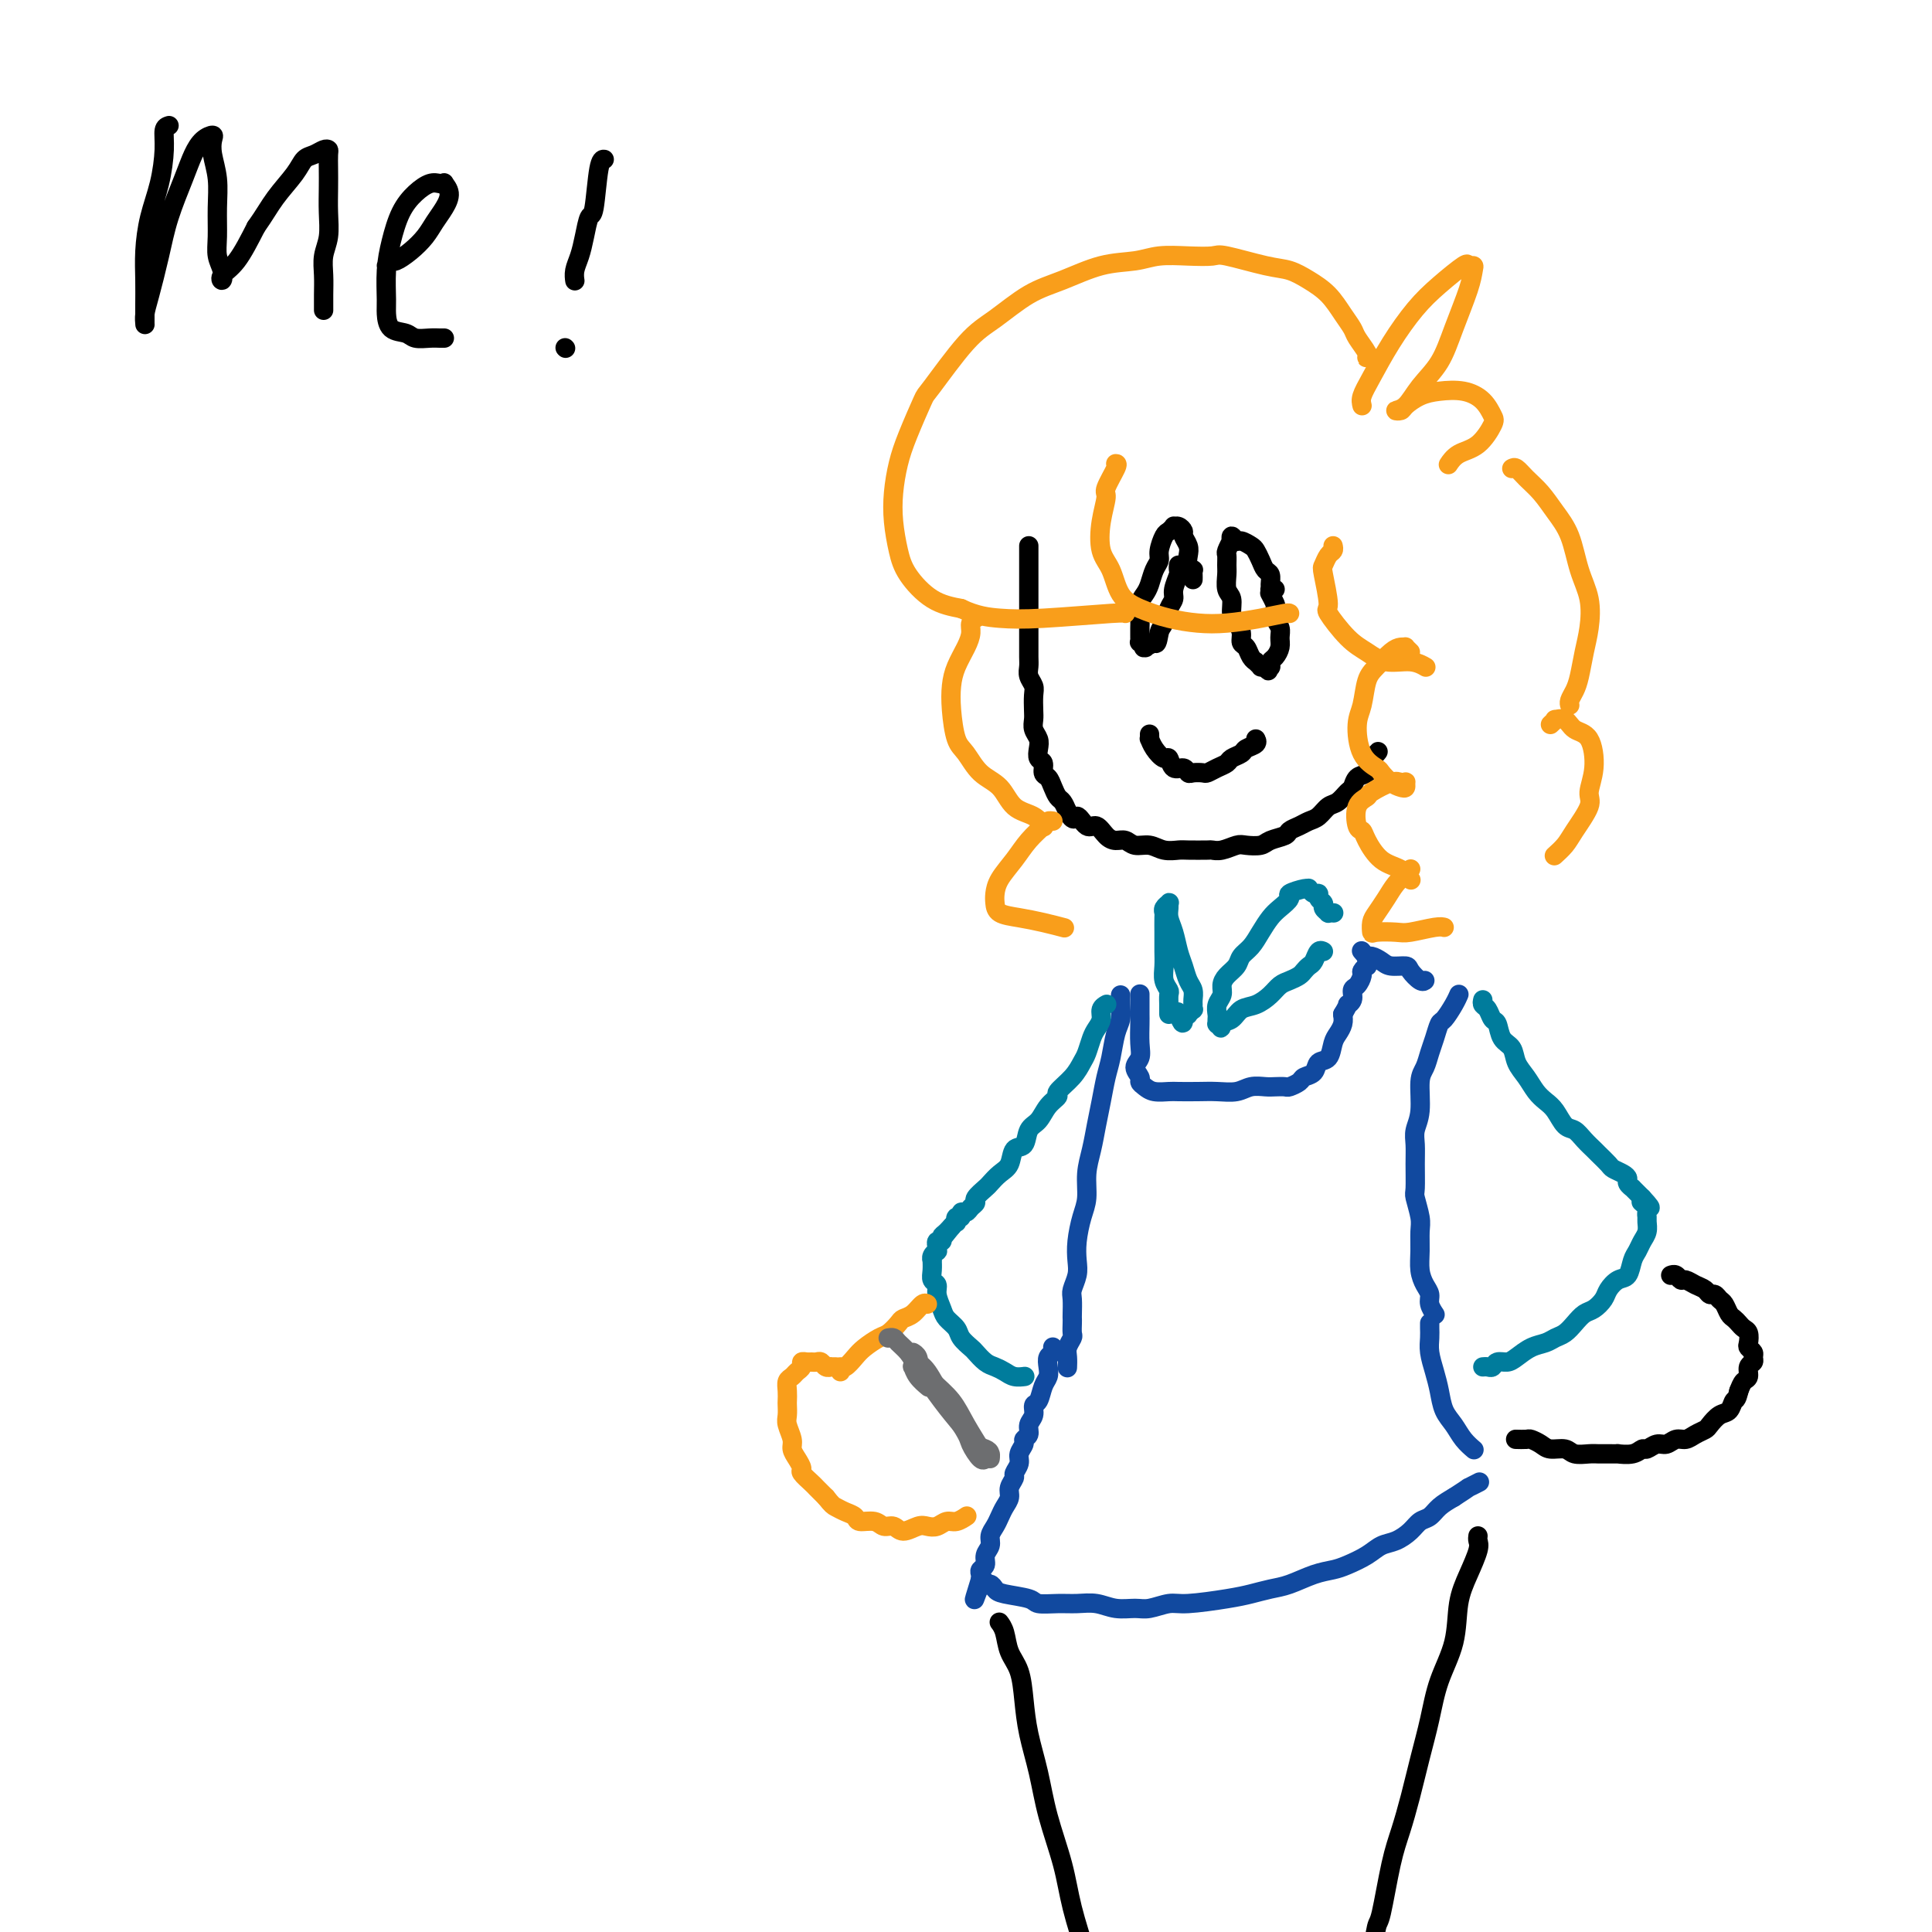 <svg viewBox='0 0 400 400' version='1.1' xmlns='http://www.w3.org/2000/svg' xmlns:xlink='http://www.w3.org/1999/xlink'><g fill='none' stroke='rgb(0,0,0)' stroke-width='4' stroke-linecap='round' stroke-linejoin='round'><path d='M213,113c-0.000,0.360 -0.000,0.719 0,1c0.000,0.281 0.000,0.483 0,1c-0.000,0.517 -0.000,1.350 0,2c0.000,0.650 0.000,1.119 0,2c-0.000,0.881 -0.000,2.176 0,3c0.000,0.824 0.000,1.178 0,2c-0.000,0.822 -0.000,2.111 0,3c0.000,0.889 0.000,1.379 0,2c-0.000,0.621 -0.001,1.374 0,2c0.001,0.626 0.004,1.127 0,2c-0.004,0.873 -0.015,2.120 0,3c0.015,0.880 0.057,1.394 0,2c-0.057,0.606 -0.211,1.303 0,2c0.211,0.697 0.788,1.394 1,2c0.212,0.606 0.061,1.121 0,2c-0.061,0.879 -0.030,2.122 0,3c0.030,0.878 0.060,1.391 0,2c-0.060,0.609 -0.208,1.314 0,2c0.208,0.686 0.773,1.354 1,2c0.227,0.646 0.116,1.272 0,2c-0.116,0.728 -0.238,1.560 0,2c0.238,0.440 0.837,0.489 1,1c0.163,0.511 -0.111,1.484 0,2c0.111,0.516 0.607,0.575 1,1c0.393,0.425 0.683,1.217 1,2c0.317,0.783 0.662,1.557 1,2c0.338,0.443 0.668,0.555 1,1c0.332,0.445 0.666,1.222 1,2'/><path d='M221,168c1.440,2.728 1.541,1.046 2,1c0.459,-0.046 1.278,1.542 2,2c0.722,0.458 1.347,-0.213 2,0c0.653,0.213 1.333,1.310 2,2c0.667,0.690 1.322,0.973 2,1c0.678,0.027 1.379,-0.203 2,0c0.621,0.203 1.161,0.839 2,1c0.839,0.161 1.976,-0.153 3,0c1.024,0.153 1.933,0.773 3,1c1.067,0.227 2.291,0.062 3,0c0.709,-0.062 0.904,-0.020 2,0c1.096,0.020 3.093,0.019 4,0c0.907,-0.019 0.722,-0.057 1,0c0.278,0.057 1.018,0.208 2,0c0.982,-0.208 2.207,-0.777 3,-1c0.793,-0.223 1.153,-0.101 2,0c0.847,0.101 2.180,0.182 3,0c0.820,-0.182 1.126,-0.626 2,-1c0.874,-0.374 2.317,-0.676 3,-1c0.683,-0.324 0.606,-0.668 1,-1c0.394,-0.332 1.260,-0.651 2,-1c0.740,-0.349 1.354,-0.727 2,-1c0.646,-0.273 1.325,-0.439 2,-1c0.675,-0.561 1.346,-1.516 2,-2c0.654,-0.484 1.292,-0.496 2,-1c0.708,-0.504 1.486,-1.501 2,-2c0.514,-0.499 0.765,-0.501 1,-1c0.235,-0.499 0.455,-1.495 1,-2c0.545,-0.505 1.416,-0.521 2,-1c0.584,-0.479 0.881,-1.423 1,-2c0.119,-0.577 0.059,-0.789 0,-1'/><path d='M284,157c1.928,-2.083 1.249,-1.290 1,-1c-0.249,0.290 -0.067,0.078 0,0c0.067,-0.078 0.019,-0.022 0,0c-0.019,0.022 -0.010,0.011 0,0'/><path d='M238,152c0.016,0.466 0.032,0.932 0,1c-0.032,0.068 -0.112,-0.261 0,0c0.112,0.261 0.415,1.113 1,2c0.585,0.887 1.452,1.811 2,2c0.548,0.189 0.776,-0.356 1,0c0.224,0.356 0.445,1.612 1,2c0.555,0.388 1.443,-0.091 2,0c0.557,0.091 0.782,0.754 1,1c0.218,0.246 0.430,0.077 1,0c0.570,-0.077 1.500,-0.062 2,0c0.500,0.062 0.572,0.171 1,0c0.428,-0.171 1.213,-0.623 2,-1c0.787,-0.377 1.577,-0.678 2,-1c0.423,-0.322 0.477,-0.664 1,-1c0.523,-0.336 1.513,-0.665 2,-1c0.487,-0.335 0.471,-0.678 1,-1c0.529,-0.322 1.604,-0.625 2,-1c0.396,-0.375 0.113,-0.821 0,-1c-0.113,-0.179 -0.057,-0.089 0,0'/><path d='M35,26c-0.439,0.138 -0.878,0.275 -1,1c-0.122,0.725 0.072,2.037 0,4c-0.072,1.963 -0.412,4.577 -1,7c-0.588,2.423 -1.426,4.656 -2,7c-0.574,2.344 -0.886,4.799 -1,7c-0.114,2.201 -0.030,4.146 0,6c0.030,1.854 0.008,3.616 0,5c-0.008,1.384 0.000,2.390 0,3c-0.000,0.610 -0.008,0.823 0,1c0.008,0.177 0.031,0.319 0,0c-0.031,-0.319 -0.118,-1.099 0,-2c0.118,-0.901 0.440,-1.924 1,-4c0.560,-2.076 1.357,-5.204 2,-8c0.643,-2.796 1.132,-5.261 2,-8c0.868,-2.739 2.114,-5.751 3,-8c0.886,-2.249 1.413,-3.733 2,-5c0.587,-1.267 1.233,-2.315 2,-3c0.767,-0.685 1.656,-1.007 2,-1c0.344,0.007 0.145,0.343 0,1c-0.145,0.657 -0.236,1.635 0,3c0.236,1.365 0.799,3.117 1,5c0.201,1.883 0.040,3.896 0,6c-0.040,2.104 0.040,4.299 0,6c-0.040,1.701 -0.199,2.909 0,4c0.199,1.091 0.755,2.066 1,3c0.245,0.934 0.179,1.828 0,2c-0.179,0.172 -0.471,-0.377 0,-1c0.471,-0.623 1.706,-1.321 3,-3c1.294,-1.679 2.647,-4.340 4,-7'/><path d='M53,47c1.772,-2.493 2.702,-4.227 4,-6c1.298,-1.773 2.964,-3.586 4,-5c1.036,-1.414 1.440,-2.430 2,-3c0.560,-0.570 1.274,-0.694 2,-1c0.726,-0.306 1.462,-0.792 2,-1c0.538,-0.208 0.876,-0.136 1,0c0.124,0.136 0.034,0.335 0,1c-0.034,0.665 -0.013,1.794 0,3c0.013,1.206 0.018,2.489 0,4c-0.018,1.511 -0.057,3.250 0,5c0.057,1.750 0.211,3.510 0,5c-0.211,1.490 -0.789,2.712 -1,4c-0.211,1.288 -0.057,2.644 0,4c0.057,1.356 0.015,2.711 0,4c-0.015,1.289 -0.004,2.511 0,3c0.004,0.489 0.002,0.244 0,0'/><path d='M80,55c0.379,-0.464 0.759,-0.928 1,-1c0.241,-0.072 0.344,0.249 1,0c0.656,-0.249 1.865,-1.067 3,-2c1.135,-0.933 2.195,-1.981 3,-3c0.805,-1.019 1.355,-2.010 2,-3c0.645,-0.990 1.386,-1.978 2,-3c0.614,-1.022 1.102,-2.079 1,-3c-0.102,-0.921 -0.792,-1.706 -1,-2c-0.208,-0.294 0.068,-0.097 0,0c-0.068,0.097 -0.480,0.093 -1,0c-0.520,-0.093 -1.148,-0.274 -2,0c-0.852,0.274 -1.927,1.004 -3,2c-1.073,0.996 -2.144,2.257 -3,4c-0.856,1.743 -1.496,3.966 -2,6c-0.504,2.034 -0.871,3.879 -1,6c-0.129,2.121 -0.019,4.520 0,6c0.019,1.480 -0.052,2.043 0,3c0.052,0.957 0.227,2.309 1,3c0.773,0.691 2.144,0.721 3,1c0.856,0.279 1.196,0.807 2,1c0.804,0.193 2.071,0.052 3,0c0.929,-0.052 1.519,-0.014 2,0c0.481,0.014 0.852,0.004 1,0c0.148,-0.004 0.074,-0.002 0,0'/><path d='M125,33c0.089,0.007 0.179,0.014 0,0c-0.179,-0.014 -0.625,-0.047 -1,2c-0.375,2.047 -0.679,6.176 -1,8c-0.321,1.824 -0.660,1.344 -1,2c-0.340,0.656 -0.679,2.449 -1,4c-0.321,1.551 -0.622,2.860 -1,4c-0.378,1.140 -0.833,2.110 -1,3c-0.167,0.890 -0.045,1.701 0,2c0.045,0.299 0.013,0.085 0,0c-0.013,-0.085 -0.006,-0.043 0,0'/><path d='M117,72c0.000,0.000 0.100,0.100 0.1,0.1'/><path d='M247,120c0.008,-0.305 0.016,-0.609 0,-1c-0.016,-0.391 -0.056,-0.867 0,-1c0.056,-0.133 0.207,0.077 0,0c-0.207,-0.077 -0.773,-0.440 -1,-1c-0.227,-0.560 -0.116,-1.317 0,-2c0.116,-0.683 0.237,-1.293 0,-2c-0.237,-0.707 -0.833,-1.511 -1,-2c-0.167,-0.489 0.096,-0.664 0,-1c-0.096,-0.336 -0.550,-0.835 -1,-1c-0.450,-0.165 -0.895,0.004 -1,0c-0.105,-0.004 0.130,-0.181 0,0c-0.130,0.181 -0.626,0.719 -1,1c-0.374,0.281 -0.625,0.306 -1,1c-0.375,0.694 -0.874,2.059 -1,3c-0.126,0.941 0.120,1.458 0,2c-0.120,0.542 -0.607,1.107 -1,2c-0.393,0.893 -0.694,2.113 -1,3c-0.306,0.887 -0.618,1.442 -1,2c-0.382,0.558 -0.835,1.119 -1,2c-0.165,0.881 -0.044,2.082 0,3c0.044,0.918 0.011,1.551 0,2c-0.011,0.449 0.001,0.713 0,1c-0.001,0.287 -0.014,0.599 0,1c0.014,0.401 0.054,0.893 0,1c-0.054,0.107 -0.203,-0.171 0,0c0.203,0.171 0.759,0.792 1,1c0.241,0.208 0.168,0.004 0,0c-0.168,-0.004 -0.430,0.191 0,0c0.430,-0.191 1.551,-0.769 2,-1c0.449,-0.231 0.224,-0.116 0,0'/><path d='M239,133c0.642,0.864 0.745,-0.974 1,-2c0.255,-1.026 0.660,-1.238 1,-2c0.340,-0.762 0.613,-2.074 1,-3c0.387,-0.926 0.888,-1.467 1,-2c0.112,-0.533 -0.166,-1.057 0,-2c0.166,-0.943 0.777,-2.304 1,-3c0.223,-0.696 0.060,-0.726 0,-1c-0.060,-0.274 -0.017,-0.793 0,-1c0.017,-0.207 0.009,-0.104 0,0'/><path d='M264,122c-0.424,-0.015 -0.849,-0.031 -1,0c-0.151,0.031 -0.029,0.108 0,0c0.029,-0.108 -0.034,-0.400 0,-1c0.034,-0.600 0.165,-1.508 0,-2c-0.165,-0.492 -0.625,-0.567 -1,-1c-0.375,-0.433 -0.663,-1.225 -1,-2c-0.337,-0.775 -0.721,-1.533 -1,-2c-0.279,-0.467 -0.453,-0.643 -1,-1c-0.547,-0.357 -1.466,-0.896 -2,-1c-0.534,-0.104 -0.683,0.228 -1,0c-0.317,-0.228 -0.803,-1.015 -1,-1c-0.197,0.015 -0.105,0.833 0,1c0.105,0.167 0.225,-0.318 0,0c-0.225,0.318 -0.793,1.440 -1,2c-0.207,0.560 -0.051,0.558 0,1c0.051,0.442 -0.001,1.330 0,2c0.001,0.670 0.056,1.124 0,2c-0.056,0.876 -0.221,2.174 0,3c0.221,0.826 0.829,1.181 1,2c0.171,0.819 -0.095,2.102 0,3c0.095,0.898 0.550,1.410 1,2c0.450,0.590 0.895,1.258 1,2c0.105,0.742 -0.131,1.557 0,2c0.131,0.443 0.627,0.515 1,1c0.373,0.485 0.621,1.384 1,2c0.379,0.616 0.889,0.950 1,1c0.111,0.050 -0.176,-0.182 0,0c0.176,0.182 0.817,0.780 1,1c0.183,0.220 -0.090,0.063 0,0c0.090,-0.063 0.545,-0.031 1,0'/><path d='M262,138c1.099,1.701 0.346,0.453 0,0c-0.346,-0.453 -0.286,-0.109 0,0c0.286,0.109 0.798,-0.015 1,0c0.202,0.015 0.092,0.170 0,0c-0.092,-0.170 -0.167,-0.664 0,-1c0.167,-0.336 0.577,-0.512 1,-1c0.423,-0.488 0.859,-1.287 1,-2c0.141,-0.713 -0.014,-1.342 0,-2c0.014,-0.658 0.196,-1.347 0,-2c-0.196,-0.653 -0.771,-1.272 -1,-2c-0.229,-0.728 -0.113,-1.566 0,-2c0.113,-0.434 0.223,-0.463 0,-1c-0.223,-0.537 -0.778,-1.582 -1,-2c-0.222,-0.418 -0.111,-0.209 0,0'/></g>
<g fill='none' stroke='rgb(249,158,27)' stroke-width='4' stroke-linecap='round' stroke-linejoin='round'><path d='M282,84c-0.138,-0.556 -0.275,-1.113 0,-2c0.275,-0.887 0.964,-2.106 2,-4c1.036,-1.894 2.420,-4.465 4,-7c1.580,-2.535 3.355,-5.033 5,-7c1.645,-1.967 3.159,-3.401 5,-5c1.841,-1.599 4.009,-3.362 5,-4c0.991,-0.638 0.806,-0.151 1,0c0.194,0.151 0.766,-0.036 1,0c0.234,0.036 0.131,0.294 0,1c-0.131,0.706 -0.289,1.860 -1,4c-0.711,2.140 -1.975,5.267 -3,8c-1.025,2.733 -1.812,5.073 -3,7c-1.188,1.927 -2.776,3.443 -4,5c-1.224,1.557 -2.085,3.157 -3,4c-0.915,0.843 -1.884,0.930 -2,1c-0.116,0.070 0.622,0.123 1,0c0.378,-0.123 0.398,-0.420 1,-1c0.602,-0.580 1.786,-1.441 3,-2c1.214,-0.559 2.457,-0.815 4,-1c1.543,-0.185 3.386,-0.299 5,0c1.614,0.299 2.997,1.010 4,2c1.003,0.990 1.624,2.259 2,3c0.376,0.741 0.507,0.956 0,2c-0.507,1.044 -1.651,2.919 -3,4c-1.349,1.081 -2.902,1.368 -4,2c-1.098,0.632 -1.742,1.609 -2,2c-0.258,0.391 -0.129,0.195 0,0'/><path d='M284,74c-0.408,-0.009 -0.815,-0.018 -1,0c-0.185,0.018 -0.146,0.064 0,0c0.146,-0.064 0.399,-0.236 0,-1c-0.399,-0.764 -1.450,-2.119 -2,-3c-0.550,-0.881 -0.601,-1.287 -1,-2c-0.399,-0.713 -1.148,-1.734 -2,-3c-0.852,-1.266 -1.808,-2.778 -3,-4c-1.192,-1.222 -2.621,-2.156 -4,-3c-1.379,-0.844 -2.709,-1.599 -4,-2c-1.291,-0.401 -2.543,-0.448 -5,-1c-2.457,-0.552 -6.118,-1.609 -8,-2c-1.882,-0.391 -1.984,-0.118 -3,0c-1.016,0.118 -2.944,0.079 -5,0c-2.056,-0.079 -4.238,-0.200 -6,0c-1.762,0.200 -3.103,0.721 -5,1c-1.897,0.279 -4.349,0.316 -7,1c-2.651,0.684 -5.502,2.016 -8,3c-2.498,0.984 -4.642,1.621 -7,3c-2.358,1.379 -4.928,3.502 -7,5c-2.072,1.498 -3.644,2.373 -6,5c-2.356,2.627 -5.496,7.005 -7,9c-1.504,1.995 -1.370,1.606 -2,3c-0.630,1.394 -2.022,4.571 -3,7c-0.978,2.429 -1.540,4.111 -2,6c-0.460,1.889 -0.817,3.983 -1,6c-0.183,2.017 -0.193,3.955 0,6c0.193,2.045 0.588,4.198 1,6c0.412,1.802 0.842,3.254 2,5c1.158,1.746 3.045,3.784 5,5c1.955,1.216 3.977,1.608 6,2'/><path d='M199,126c3.182,1.520 5.637,1.819 8,2c2.363,0.181 4.633,0.244 9,0c4.367,-0.244 10.829,-0.797 14,-1c3.171,-0.203 3.049,-0.058 3,0c-0.049,0.058 -0.024,0.029 0,0'/><path d='M231,96c0.234,0.001 0.467,0.002 0,1c-0.467,0.998 -1.636,2.992 -2,4c-0.364,1.008 0.075,1.029 0,2c-0.075,0.971 -0.665,2.893 -1,5c-0.335,2.107 -0.416,4.399 0,6c0.416,1.601 1.327,2.509 2,4c0.673,1.491 1.108,3.563 2,5c0.892,1.437 2.243,2.239 4,3c1.757,0.761 3.921,1.482 6,2c2.079,0.518 4.074,0.832 6,1c1.926,0.168 3.784,0.189 6,0c2.216,-0.189 4.790,-0.587 7,-1c2.210,-0.413 4.057,-0.842 5,-1c0.943,-0.158 0.984,-0.045 1,0c0.016,0.045 0.008,0.023 0,0'/><path d='M276,113c0.086,0.366 0.171,0.733 0,1c-0.171,0.267 -0.599,0.435 -1,1c-0.401,0.565 -0.775,1.527 -1,2c-0.225,0.473 -0.301,0.458 0,2c0.301,1.542 0.977,4.642 1,6c0.023,1.358 -0.609,0.976 0,2c0.609,1.024 2.458,3.455 4,5c1.542,1.545 2.778,2.204 4,3c1.222,0.796 2.431,1.729 4,2c1.569,0.271 3.499,-0.119 5,0c1.501,0.119 2.572,0.748 3,1c0.428,0.252 0.214,0.126 0,0'/><path d='M292,135c-0.442,-0.425 -0.884,-0.851 -1,-1c-0.116,-0.149 0.095,-0.023 0,0c-0.095,0.023 -0.498,-0.058 -1,0c-0.502,0.058 -1.105,0.256 -2,1c-0.895,0.744 -2.081,2.033 -3,3c-0.919,0.967 -1.570,1.611 -2,3c-0.430,1.389 -0.639,3.523 -1,5c-0.361,1.477 -0.876,2.297 -1,4c-0.124,1.703 0.141,4.288 1,6c0.859,1.712 2.311,2.551 3,3c0.689,0.449 0.615,0.509 1,1c0.385,0.491 1.228,1.413 2,2c0.772,0.587 1.472,0.837 2,1c0.528,0.163 0.884,0.238 1,0c0.116,-0.238 -0.008,-0.789 0,-1c0.008,-0.211 0.148,-0.082 0,0c-0.148,0.082 -0.583,0.117 -1,0c-0.417,-0.117 -0.817,-0.385 -2,0c-1.183,0.385 -3.151,1.423 -4,2c-0.849,0.577 -0.580,0.695 -1,1c-0.420,0.305 -1.530,0.799 -2,2c-0.470,1.201 -0.299,3.108 0,4c0.299,0.892 0.725,0.768 1,1c0.275,0.232 0.400,0.819 1,2c0.600,1.181 1.676,2.956 3,4c1.324,1.044 2.895,1.358 4,2c1.105,0.642 1.744,1.612 2,2c0.256,0.388 0.128,0.194 0,0'/><path d='M292,180c0.065,-0.071 0.130,-0.143 0,0c-0.130,0.143 -0.455,0.499 -1,1c-0.545,0.501 -1.309,1.147 -2,2c-0.691,0.853 -1.309,1.913 -2,3c-0.691,1.087 -1.454,2.200 -2,3c-0.546,0.800 -0.875,1.287 -1,2c-0.125,0.713 -0.045,1.651 0,2c0.045,0.349 0.054,0.107 1,0c0.946,-0.107 2.828,-0.081 4,0c1.172,0.081 1.634,0.218 3,0c1.366,-0.218 3.637,-0.789 5,-1c1.363,-0.211 1.818,-0.060 2,0c0.182,0.060 0.091,0.030 0,0'/><path d='M313,97c0.268,-0.160 0.537,-0.321 1,0c0.463,0.321 1.121,1.123 2,2c0.879,0.877 1.980,1.828 3,3c1.020,1.172 1.959,2.564 3,4c1.041,1.436 2.185,2.917 3,5c0.815,2.083 1.301,4.767 2,7c0.699,2.233 1.610,4.016 2,6c0.390,1.984 0.258,4.170 0,6c-0.258,1.830 -0.644,3.303 -1,5c-0.356,1.697 -0.684,3.618 -1,5c-0.316,1.382 -0.621,2.226 -1,3c-0.379,0.774 -0.833,1.478 -1,2c-0.167,0.522 -0.048,0.864 0,1c0.048,0.136 0.024,0.068 0,0'/><path d='M321,150c0.473,-0.437 0.946,-0.875 1,-1c0.054,-0.125 -0.310,0.061 0,0c0.310,-0.061 1.294,-0.371 2,0c0.706,0.371 1.134,1.423 2,2c0.866,0.577 2.170,0.679 3,2c0.830,1.321 1.187,3.862 1,6c-0.187,2.138 -0.919,3.873 -1,5c-0.081,1.127 0.489,1.647 0,3c-0.489,1.353 -2.038,3.538 -3,5c-0.962,1.462 -1.336,2.201 -2,3c-0.664,0.799 -1.618,1.657 -2,2c-0.382,0.343 -0.191,0.172 0,0'/><path d='M202,128c-0.032,0.019 -0.063,0.038 0,0c0.063,-0.038 0.221,-0.131 0,0c-0.221,0.131 -0.819,0.488 -1,1c-0.181,0.512 0.056,1.180 0,2c-0.056,0.820 -0.405,1.792 -1,3c-0.595,1.208 -1.436,2.654 -2,4c-0.564,1.346 -0.851,2.594 -1,4c-0.149,1.406 -0.160,2.969 0,5c0.160,2.031 0.492,4.530 1,6c0.508,1.470 1.193,1.912 2,3c0.807,1.088 1.737,2.821 3,4c1.263,1.179 2.861,1.805 4,3c1.139,1.195 1.821,2.959 3,4c1.179,1.041 2.856,1.357 4,2c1.144,0.643 1.755,1.612 2,2c0.245,0.388 0.122,0.194 0,0'/><path d='M218,170c-0.382,-0.048 -0.764,-0.095 -1,0c-0.236,0.095 -0.326,0.333 -1,1c-0.674,0.667 -1.932,1.764 -3,3c-1.068,1.236 -1.946,2.611 -3,4c-1.054,1.389 -2.286,2.792 -3,4c-0.714,1.208 -0.912,2.221 -1,3c-0.088,0.779 -0.065,1.323 0,2c0.065,0.677 0.172,1.488 1,2c0.828,0.512 2.377,0.725 4,1c1.623,0.275 3.322,0.613 5,1c1.678,0.387 3.337,0.825 4,1c0.663,0.175 0.332,0.088 0,0'/></g>
<g fill='none' stroke='rgb(0,124,156)' stroke-width='4' stroke-linecap='round' stroke-linejoin='round'><path d='M276,189c0.122,0.006 0.244,0.013 0,0c-0.244,-0.013 -0.854,-0.045 -1,0c-0.146,0.045 0.172,0.166 0,0c-0.172,-0.166 -0.833,-0.618 -1,-1c-0.167,-0.382 0.162,-0.695 0,-1c-0.162,-0.305 -0.814,-0.603 -1,-1c-0.186,-0.397 0.093,-0.892 0,-1c-0.093,-0.108 -0.558,0.170 -1,0c-0.442,-0.170 -0.859,-0.790 -1,-1c-0.141,-0.210 -0.005,-0.012 0,0c0.005,0.012 -0.120,-0.163 -1,0c-0.880,0.163 -2.515,0.665 -3,1c-0.485,0.335 0.180,0.502 0,1c-0.180,0.498 -1.204,1.327 -2,2c-0.796,0.673 -1.364,1.192 -2,2c-0.636,0.808 -1.340,1.907 -2,3c-0.660,1.093 -1.277,2.180 -2,3c-0.723,0.820 -1.552,1.375 -2,2c-0.448,0.625 -0.516,1.322 -1,2c-0.484,0.678 -1.384,1.337 -2,2c-0.616,0.663 -0.950,1.329 -1,2c-0.050,0.671 0.183,1.346 0,2c-0.183,0.654 -0.781,1.285 -1,2c-0.219,0.715 -0.059,1.512 0,2c0.059,0.488 0.019,0.667 0,1c-0.019,0.333 -0.015,0.821 0,1c0.015,0.179 0.043,0.048 0,0c-0.043,-0.048 -0.155,-0.014 0,0c0.155,0.014 0.578,0.007 1,0'/><path d='M253,212c-0.254,1.578 -0.388,0.522 0,0c0.388,-0.522 1.297,-0.511 2,-1c0.703,-0.489 1.199,-1.479 2,-2c0.801,-0.521 1.906,-0.573 3,-1c1.094,-0.427 2.177,-1.227 3,-2c0.823,-0.773 1.386,-1.517 2,-2c0.614,-0.483 1.278,-0.706 2,-1c0.722,-0.294 1.503,-0.661 2,-1c0.497,-0.339 0.711,-0.651 1,-1c0.289,-0.349 0.652,-0.734 1,-1c0.348,-0.266 0.681,-0.411 1,-1c0.319,-0.589 0.624,-1.620 1,-2c0.376,-0.380 0.822,-0.109 1,0c0.178,0.109 0.089,0.054 0,0'/><path d='M242,210c-0.002,-0.365 -0.004,-0.730 0,-1c0.004,-0.270 0.015,-0.445 0,-1c-0.015,-0.555 -0.057,-1.489 0,-2c0.057,-0.511 0.211,-0.598 0,-1c-0.211,-0.402 -0.789,-1.118 -1,-2c-0.211,-0.882 -0.057,-1.932 0,-3c0.057,-1.068 0.015,-2.156 0,-3c-0.015,-0.844 -0.005,-1.444 0,-2c0.005,-0.556 0.005,-1.067 0,-2c-0.005,-0.933 -0.016,-2.289 0,-3c0.016,-0.711 0.057,-0.777 0,-1c-0.057,-0.223 -0.212,-0.604 0,-1c0.212,-0.396 0.792,-0.806 1,-1c0.208,-0.194 0.045,-0.173 0,0c-0.045,0.173 0.030,0.496 0,1c-0.030,0.504 -0.163,1.188 0,2c0.163,0.812 0.622,1.750 1,3c0.378,1.250 0.676,2.811 1,4c0.324,1.189 0.675,2.006 1,3c0.325,0.994 0.623,2.165 1,3c0.377,0.835 0.834,1.333 1,2c0.166,0.667 0.040,1.503 0,2c-0.040,0.497 0.004,0.655 0,1c-0.004,0.345 -0.056,0.877 0,1c0.056,0.123 0.221,-0.163 0,0c-0.221,0.163 -0.829,0.775 -1,1c-0.171,0.225 0.094,0.064 0,0c-0.094,-0.064 -0.547,-0.032 -1,0'/><path d='M245,210c0.238,3.560 -0.667,0.958 -1,0c-0.333,-0.958 -0.095,-0.274 0,0c0.095,0.274 0.048,0.137 0,0'/></g>
<g fill='none' stroke='rgb(17,73,159)' stroke-width='4' stroke-linecap='round' stroke-linejoin='round'><path d='M236,206c-0.000,-0.175 -0.000,-0.350 0,0c0.000,0.350 0.001,1.224 0,2c-0.001,0.776 -0.005,1.453 0,2c0.005,0.547 0.019,0.962 0,2c-0.019,1.038 -0.073,2.698 0,4c0.073,1.302 0.271,2.247 0,3c-0.271,0.753 -1.010,1.316 -1,2c0.010,0.684 0.769,1.490 1,2c0.231,0.510 -0.067,0.725 0,1c0.067,0.275 0.499,0.610 1,1c0.501,0.390 1.070,0.836 2,1c0.930,0.164 2.220,0.045 3,0c0.780,-0.045 1.051,-0.016 2,0c0.949,0.016 2.576,0.018 4,0c1.424,-0.018 2.646,-0.057 4,0c1.354,0.057 2.839,0.211 4,0c1.161,-0.211 1.998,-0.788 3,-1c1.002,-0.212 2.171,-0.060 3,0c0.829,0.060 1.320,0.027 2,0c0.680,-0.027 1.548,-0.047 2,0c0.452,0.047 0.487,0.163 1,0c0.513,-0.163 1.503,-0.605 2,-1c0.497,-0.395 0.500,-0.742 1,-1c0.500,-0.258 1.496,-0.425 2,-1c0.504,-0.575 0.517,-1.557 1,-2c0.483,-0.443 1.436,-0.345 2,-1c0.564,-0.655 0.739,-2.062 1,-3c0.261,-0.938 0.609,-1.406 1,-2c0.391,-0.594 0.826,-1.312 1,-2c0.174,-0.688 0.087,-1.344 0,-2'/><path d='M278,210c1.555,-2.588 0.943,-2.059 1,-2c0.057,0.059 0.785,-0.351 1,-1c0.215,-0.649 -0.082,-1.537 0,-2c0.082,-0.463 0.544,-0.501 1,-1c0.456,-0.499 0.907,-1.458 1,-2c0.093,-0.542 -0.171,-0.667 0,-1c0.171,-0.333 0.778,-0.873 1,-1c0.222,-0.127 0.060,0.158 0,0c-0.060,-0.158 -0.017,-0.759 0,-1c0.017,-0.241 0.009,-0.120 0,0'/><path d='M232,206c-0.024,0.562 -0.048,1.125 0,2c0.048,0.875 0.168,2.064 0,3c-0.168,0.936 -0.622,1.621 -1,3c-0.378,1.379 -0.678,3.452 -1,5c-0.322,1.548 -0.665,2.569 -1,4c-0.335,1.431 -0.664,3.271 -1,5c-0.336,1.729 -0.681,3.346 -1,5c-0.319,1.654 -0.611,3.345 -1,5c-0.389,1.655 -0.875,3.276 -1,5c-0.125,1.724 0.111,3.553 0,5c-0.111,1.447 -0.569,2.513 -1,4c-0.431,1.487 -0.833,3.394 -1,5c-0.167,1.606 -0.097,2.910 0,4c0.097,1.090 0.222,1.966 0,3c-0.222,1.034 -0.792,2.226 -1,3c-0.208,0.774 -0.056,1.128 0,2c0.056,0.872 0.016,2.260 0,3c-0.016,0.740 -0.008,0.831 0,1c0.008,0.169 0.016,0.415 0,1c-0.016,0.585 -0.057,1.509 0,2c0.057,0.491 0.211,0.548 0,1c-0.211,0.452 -0.789,1.298 -1,2c-0.211,0.702 -0.057,1.260 0,2c0.057,0.740 0.015,1.661 0,2c-0.015,0.339 -0.004,0.097 0,0c0.004,-0.097 0.002,-0.048 0,0'/><path d='M218,279c-0.030,-0.096 -0.060,-0.191 0,0c0.060,0.191 0.209,0.669 0,1c-0.209,0.331 -0.777,0.516 -1,1c-0.223,0.484 -0.102,1.266 0,2c0.102,0.734 0.186,1.418 0,2c-0.186,0.582 -0.642,1.062 -1,2c-0.358,0.938 -0.617,2.335 -1,3c-0.383,0.665 -0.891,0.598 -1,1c-0.109,0.402 0.182,1.273 0,2c-0.182,0.727 -0.838,1.311 -1,2c-0.162,0.689 0.168,1.483 0,2c-0.168,0.517 -0.834,0.758 -1,1c-0.166,0.242 0.167,0.484 0,1c-0.167,0.516 -0.833,1.307 -1,2c-0.167,0.693 0.166,1.288 0,2c-0.166,0.712 -0.832,1.542 -1,2c-0.168,0.458 0.162,0.545 0,1c-0.162,0.455 -0.817,1.277 -1,2c-0.183,0.723 0.104,1.349 0,2c-0.104,0.651 -0.601,1.329 -1,2c-0.399,0.671 -0.699,1.334 -1,2c-0.301,0.666 -0.601,1.334 -1,2c-0.399,0.666 -0.895,1.330 -1,2c-0.105,0.670 0.182,1.345 0,2c-0.182,0.655 -0.833,1.289 -1,2c-0.167,0.711 0.151,1.500 0,2c-0.151,0.500 -0.771,0.712 -1,1c-0.229,0.288 -0.065,0.654 0,1c0.065,0.346 0.033,0.673 0,1'/><path d='M203,327c-2.368,7.649 -0.789,2.770 0,1c0.789,-1.770 0.790,-0.433 1,0c0.210,0.433 0.631,-0.038 1,0c0.369,0.038 0.685,0.584 1,1c0.315,0.416 0.628,0.700 2,1c1.372,0.300 3.801,0.615 5,1c1.199,0.385 1.166,0.839 2,1c0.834,0.161 2.534,0.029 4,0c1.466,-0.029 2.698,0.046 4,0c1.302,-0.046 2.673,-0.212 4,0c1.327,0.212 2.609,0.804 4,1c1.391,0.196 2.892,-0.003 4,0c1.108,0.003 1.821,0.208 3,0c1.179,-0.208 2.822,-0.830 4,-1c1.178,-0.170 1.892,0.110 4,0c2.108,-0.110 5.610,-0.611 8,-1c2.390,-0.389 3.669,-0.668 5,-1c1.331,-0.332 2.715,-0.718 4,-1c1.285,-0.282 2.473,-0.459 4,-1c1.527,-0.541 3.395,-1.444 5,-2c1.605,-0.556 2.946,-0.764 4,-1c1.054,-0.236 1.819,-0.500 3,-1c1.181,-0.500 2.778,-1.237 4,-2c1.222,-0.763 2.071,-1.551 3,-2c0.929,-0.449 1.939,-0.557 3,-1c1.061,-0.443 2.174,-1.221 3,-2c0.826,-0.779 1.366,-1.559 2,-2c0.634,-0.441 1.363,-0.542 2,-1c0.637,-0.458 1.182,-1.274 2,-2c0.818,-0.726 1.909,-1.363 3,-2'/><path d='M301,310c3.964,-2.560 2.875,-1.958 3,-2c0.125,-0.042 1.464,-0.726 2,-1c0.536,-0.274 0.268,-0.137 0,0'/><path d='M296,274c-0.000,0.019 -0.001,0.038 0,0c0.001,-0.038 0.003,-0.131 0,0c-0.003,0.131 -0.012,0.488 0,1c0.012,0.512 0.044,1.179 0,2c-0.044,0.821 -0.163,1.794 0,3c0.163,1.206 0.610,2.644 1,4c0.390,1.356 0.725,2.630 1,4c0.275,1.370 0.491,2.837 1,4c0.509,1.163 1.312,2.023 2,3c0.688,0.977 1.262,2.071 2,3c0.738,0.929 1.639,1.694 2,2c0.361,0.306 0.180,0.153 0,0'/><path d='M282,197c-0.096,-0.119 -0.193,-0.238 0,0c0.193,0.238 0.675,0.834 1,1c0.325,0.166 0.492,-0.097 1,0c0.508,0.097 1.358,0.555 2,1c0.642,0.445 1.076,0.876 2,1c0.924,0.124 2.339,-0.058 3,0c0.661,0.058 0.569,0.356 1,1c0.431,0.644 1.385,1.635 2,2c0.615,0.365 0.890,0.104 1,0c0.110,-0.104 0.055,-0.052 0,0'/><path d='M302,206c-0.016,0.037 -0.032,0.074 0,0c0.032,-0.074 0.111,-0.260 0,0c-0.111,0.260 -0.411,0.964 -1,2c-0.589,1.036 -1.467,2.403 -2,3c-0.533,0.597 -0.721,0.425 -1,1c-0.279,0.575 -0.648,1.896 -1,3c-0.352,1.104 -0.687,1.989 -1,3c-0.313,1.011 -0.606,2.146 -1,3c-0.394,0.854 -0.890,1.426 -1,3c-0.110,1.574 0.167,4.148 0,6c-0.167,1.852 -0.778,2.980 -1,4c-0.222,1.020 -0.056,1.932 0,3c0.056,1.068 0.001,2.290 0,4c-0.001,1.710 0.053,3.906 0,5c-0.053,1.094 -0.211,1.087 0,2c0.211,0.913 0.791,2.748 1,4c0.209,1.252 0.046,1.921 0,3c-0.046,1.079 0.025,2.568 0,4c-0.025,1.432 -0.147,2.808 0,4c0.147,1.192 0.561,2.201 1,3c0.439,0.799 0.901,1.390 1,2c0.099,0.610 -0.166,1.241 0,2c0.166,0.759 0.762,1.645 1,2c0.238,0.355 0.119,0.177 0,0'/></g>
<g fill='none' stroke='rgb(0,124,156)' stroke-width='4' stroke-linecap='round' stroke-linejoin='round'><path d='M229,208c0.120,-0.066 0.239,-0.132 0,0c-0.239,0.132 -0.838,0.462 -1,1c-0.162,0.538 0.112,1.284 0,2c-0.112,0.716 -0.609,1.402 -1,2c-0.391,0.598 -0.677,1.110 -1,2c-0.323,0.890 -0.684,2.160 -1,3c-0.316,0.840 -0.588,1.249 -1,2c-0.412,0.751 -0.963,1.843 -2,3c-1.037,1.157 -2.558,2.377 -3,3c-0.442,0.623 0.195,0.647 0,1c-0.195,0.353 -1.222,1.034 -2,2c-0.778,0.966 -1.307,2.216 -2,3c-0.693,0.784 -1.550,1.102 -2,2c-0.450,0.898 -0.492,2.377 -1,3c-0.508,0.623 -1.483,0.389 -2,1c-0.517,0.611 -0.577,2.065 -1,3c-0.423,0.935 -1.209,1.350 -2,2c-0.791,0.650 -1.588,1.536 -2,2c-0.412,0.464 -0.439,0.507 -1,1c-0.561,0.493 -1.657,1.438 -2,2c-0.343,0.562 0.067,0.743 0,1c-0.067,0.257 -0.610,0.590 -1,1c-0.390,0.410 -0.626,0.899 -1,1c-0.374,0.101 -0.884,-0.184 -1,0c-0.116,0.184 0.162,0.837 0,1c-0.162,0.163 -0.765,-0.162 -1,0c-0.235,0.162 -0.102,0.813 0,1c0.102,0.187 0.172,-0.089 0,0c-0.172,0.089 -0.586,0.545 -1,1'/><path d='M197,254c-3.824,4.747 -0.885,1.113 0,0c0.885,-1.113 -0.285,0.294 -1,1c-0.715,0.706 -0.976,0.710 -1,1c-0.024,0.290 0.190,0.866 0,1c-0.190,0.134 -0.782,-0.175 -1,0c-0.218,0.175 -0.062,0.834 0,1c0.062,0.166 0.031,-0.162 0,0c-0.031,0.162 -0.061,0.812 0,1c0.061,0.188 0.213,-0.088 0,0c-0.213,0.088 -0.790,0.538 -1,1c-0.210,0.462 -0.052,0.935 0,1c0.052,0.065 -0.001,-0.279 0,0c0.001,0.279 0.056,1.181 0,2c-0.056,0.819 -0.223,1.556 0,2c0.223,0.444 0.837,0.594 1,1c0.163,0.406 -0.126,1.067 0,2c0.126,0.933 0.668,2.138 1,3c0.332,0.862 0.455,1.382 1,2c0.545,0.618 1.511,1.335 2,2c0.489,0.665 0.501,1.277 1,2c0.499,0.723 1.485,1.555 2,2c0.515,0.445 0.560,0.501 1,1c0.440,0.499 1.274,1.440 2,2c0.726,0.560 1.344,0.738 2,1c0.656,0.262 1.351,0.606 2,1c0.649,0.394 1.252,0.837 2,1c0.748,0.163 1.642,0.047 2,0c0.358,-0.047 0.179,-0.023 0,0'/><path d='M307,207c-0.090,0.368 -0.180,0.735 0,1c0.180,0.265 0.630,0.426 1,1c0.370,0.574 0.662,1.560 1,2c0.338,0.440 0.724,0.333 1,1c0.276,0.667 0.444,2.108 1,3c0.556,0.892 1.500,1.236 2,2c0.500,0.764 0.557,1.946 1,3c0.443,1.054 1.273,1.978 2,3c0.727,1.022 1.349,2.143 2,3c0.651,0.857 1.329,1.451 2,2c0.671,0.549 1.336,1.054 2,2c0.664,0.946 1.329,2.332 2,3c0.671,0.668 1.350,0.616 2,1c0.650,0.384 1.272,1.202 2,2c0.728,0.798 1.560,1.576 2,2c0.440,0.424 0.486,0.495 1,1c0.514,0.505 1.496,1.444 2,2c0.504,0.556 0.532,0.727 1,1c0.468,0.273 1.378,0.646 2,1c0.622,0.354 0.955,0.687 1,1c0.045,0.313 -0.199,0.605 0,1c0.199,0.395 0.841,0.893 1,1c0.159,0.107 -0.163,-0.178 0,0c0.163,0.178 0.813,0.817 1,1c0.187,0.183 -0.089,-0.091 0,0c0.089,0.091 0.545,0.545 1,1'/><path d='M340,248c3.343,3.582 0.699,1.536 0,1c-0.699,-0.536 0.545,0.437 1,1c0.455,0.563 0.119,0.717 0,1c-0.119,0.283 -0.021,0.695 0,1c0.021,0.305 -0.036,0.503 0,1c0.036,0.497 0.165,1.293 0,2c-0.165,0.707 -0.624,1.326 -1,2c-0.376,0.674 -0.668,1.402 -1,2c-0.332,0.598 -0.704,1.066 -1,2c-0.296,0.934 -0.516,2.334 -1,3c-0.484,0.666 -1.232,0.597 -2,1c-0.768,0.403 -1.557,1.276 -2,2c-0.443,0.724 -0.541,1.297 -1,2c-0.459,0.703 -1.278,1.536 -2,2c-0.722,0.464 -1.347,0.558 -2,1c-0.653,0.442 -1.332,1.231 -2,2c-0.668,0.769 -1.323,1.519 -2,2c-0.677,0.481 -1.374,0.693 -2,1c-0.626,0.307 -1.180,0.708 -2,1c-0.820,0.292 -1.908,0.474 -3,1c-1.092,0.526 -2.190,1.395 -3,2c-0.810,0.605 -1.331,0.947 -2,1c-0.669,0.053 -1.486,-0.182 -2,0c-0.514,0.182 -0.725,0.781 -1,1c-0.275,0.219 -0.612,0.059 -1,0c-0.388,-0.059 -0.825,-0.017 -1,0c-0.175,0.017 -0.087,0.008 0,0'/></g>
<g fill='none' stroke='rgb(0,0,0)' stroke-width='4' stroke-linecap='round' stroke-linejoin='round'><path d='M346,264c-0.088,0.032 -0.175,0.064 0,0c0.175,-0.064 0.614,-0.225 1,0c0.386,0.225 0.719,0.835 1,1c0.281,0.165 0.509,-0.114 1,0c0.491,0.114 1.245,0.622 2,1c0.755,0.378 1.512,0.625 2,1c0.488,0.375 0.708,0.878 1,1c0.292,0.122 0.656,-0.136 1,0c0.344,0.136 0.670,0.666 1,1c0.330,0.334 0.666,0.471 1,1c0.334,0.529 0.668,1.450 1,2c0.332,0.550 0.664,0.728 1,1c0.336,0.272 0.678,0.636 1,1c0.322,0.364 0.626,0.727 1,1c0.374,0.273 0.818,0.454 1,1c0.182,0.546 0.102,1.456 0,2c-0.102,0.544 -0.228,0.722 0,1c0.228,0.278 0.808,0.656 1,1c0.192,0.344 -0.004,0.655 0,1c0.004,0.345 0.208,0.725 0,1c-0.208,0.275 -0.829,0.445 -1,1c-0.171,0.555 0.108,1.496 0,2c-0.108,0.504 -0.602,0.573 -1,1c-0.398,0.427 -0.699,1.214 -1,2'/><path d='M360,288c-0.500,2.197 -0.749,1.688 -1,2c-0.251,0.312 -0.504,1.445 -1,2c-0.496,0.555 -1.235,0.531 -2,1c-0.765,0.469 -1.556,1.431 -2,2c-0.444,0.569 -0.542,0.745 -1,1c-0.458,0.255 -1.277,0.589 -2,1c-0.723,0.411 -1.349,0.899 -2,1c-0.651,0.101 -1.326,-0.184 -2,0c-0.674,0.184 -1.348,0.838 -2,1c-0.652,0.162 -1.283,-0.167 -2,0c-0.717,0.167 -1.521,0.829 -2,1c-0.479,0.171 -0.632,-0.150 -1,0c-0.368,0.150 -0.952,0.772 -2,1c-1.048,0.228 -2.559,0.061 -3,0c-0.441,-0.061 0.187,-0.015 0,0c-0.187,0.015 -1.190,0.000 -2,0c-0.810,-0.000 -1.428,0.015 -2,0c-0.572,-0.015 -1.097,-0.059 -2,0c-0.903,0.059 -2.182,0.222 -3,0c-0.818,-0.222 -1.173,-0.830 -2,-1c-0.827,-0.170 -2.124,0.098 -3,0c-0.876,-0.098 -1.331,-0.562 -2,-1c-0.669,-0.438 -1.550,-0.849 -2,-1c-0.450,-0.151 -0.467,-0.041 -1,0c-0.533,0.041 -1.581,0.012 -2,0c-0.419,-0.012 -0.210,-0.006 0,0'/></g>
<g fill='none' stroke='rgb(249,158,27)' stroke-width='4' stroke-linecap='round' stroke-linejoin='round'><path d='M173,283c-0.447,0.008 -0.893,0.016 -1,0c-0.107,-0.016 0.126,-0.057 0,0c-0.126,0.057 -0.611,0.212 -1,0c-0.389,-0.212 -0.683,-0.790 -1,-1c-0.317,-0.210 -0.659,-0.053 -1,0c-0.341,0.053 -0.683,0.003 -1,0c-0.317,-0.003 -0.610,0.041 -1,0c-0.390,-0.041 -0.879,-0.166 -1,0c-0.121,0.166 0.125,0.625 0,1c-0.125,0.375 -0.622,0.668 -1,1c-0.378,0.332 -0.637,0.704 -1,1c-0.363,0.296 -0.829,0.516 -1,1c-0.171,0.484 -0.047,1.231 0,2c0.047,0.769 0.017,1.561 0,2c-0.017,0.439 -0.019,0.526 0,1c0.019,0.474 0.060,1.334 0,2c-0.060,0.666 -0.222,1.138 0,2c0.222,0.862 0.828,2.114 1,3c0.172,0.886 -0.091,1.407 0,2c0.091,0.593 0.535,1.258 1,2c0.465,0.742 0.951,1.561 1,2c0.049,0.439 -0.338,0.499 0,1c0.338,0.501 1.400,1.444 2,2c0.600,0.556 0.739,0.727 1,1c0.261,0.273 0.646,0.650 1,1c0.354,0.350 0.677,0.675 1,1'/><path d='M171,310c1.291,1.641 1.518,1.745 2,2c0.482,0.255 1.217,0.661 2,1c0.783,0.339 1.613,0.611 2,1c0.387,0.389 0.329,0.893 1,1c0.671,0.107 2.070,-0.185 3,0c0.930,0.185 1.390,0.848 2,1c0.610,0.152 1.371,-0.207 2,0c0.629,0.207 1.127,0.980 2,1c0.873,0.020 2.120,-0.712 3,-1c0.880,-0.288 1.392,-0.134 2,0c0.608,0.134 1.312,0.246 2,0c0.688,-0.246 1.360,-0.849 2,-1c0.640,-0.151 1.249,0.152 2,0c0.751,-0.152 1.643,-0.758 2,-1c0.357,-0.242 0.178,-0.121 0,0'/><path d='M174,284c-0.063,-0.471 -0.126,-0.942 0,-1c0.126,-0.058 0.442,0.298 1,0c0.558,-0.298 1.358,-1.249 2,-2c0.642,-0.751 1.127,-1.301 2,-2c0.873,-0.699 2.135,-1.548 3,-2c0.865,-0.452 1.335,-0.507 2,-1c0.665,-0.493 1.527,-1.425 2,-2c0.473,-0.575 0.558,-0.795 1,-1c0.442,-0.205 1.242,-0.395 2,-1c0.758,-0.605 1.473,-1.624 2,-2c0.527,-0.376 0.865,-0.107 1,0c0.135,0.107 0.068,0.054 0,0'/></g>
<g fill='none' stroke='rgb(109,110,112)' stroke-width='4' stroke-linecap='round' stroke-linejoin='round'><path d='M184,277c-0.096,0.019 -0.192,0.038 0,0c0.192,-0.038 0.673,-0.131 1,0c0.327,0.131 0.499,0.488 1,1c0.501,0.512 1.331,1.180 2,2c0.669,0.820 1.177,1.791 2,3c0.823,1.209 1.960,2.656 3,4c1.040,1.344 1.984,2.584 3,4c1.016,1.416 2.104,3.009 3,4c0.896,0.991 1.599,1.381 2,2c0.401,0.619 0.500,1.468 1,2c0.500,0.532 1.400,0.747 2,1c0.600,0.253 0.901,0.545 1,1c0.099,0.455 -0.003,1.072 0,1c0.003,-0.072 0.110,-0.832 0,-1c-0.110,-0.168 -0.437,0.257 -1,0c-0.563,-0.257 -1.361,-1.196 -2,-2c-0.639,-0.804 -1.117,-1.472 -2,-3c-0.883,-1.528 -2.169,-3.915 -3,-5c-0.831,-1.085 -1.207,-0.869 -2,-2c-0.793,-1.131 -2.003,-3.610 -3,-5c-0.997,-1.390 -1.780,-1.691 -2,-2c-0.220,-0.309 0.124,-0.626 0,-1c-0.124,-0.374 -0.715,-0.803 -1,-1c-0.285,-0.197 -0.264,-0.160 0,0c0.264,0.160 0.772,0.445 1,1c0.228,0.555 0.177,1.380 1,3c0.823,1.620 2.521,4.034 4,6c1.479,1.966 2.740,3.483 4,5'/><path d='M199,295c1.740,2.734 1.589,3.069 2,4c0.411,0.931 1.383,2.459 2,3c0.617,0.541 0.879,0.095 1,0c0.121,-0.095 0.101,0.163 0,0c-0.101,-0.163 -0.282,-0.745 -1,-2c-0.718,-1.255 -1.972,-3.183 -3,-5c-1.028,-1.817 -1.831,-3.522 -3,-5c-1.169,-1.478 -2.704,-2.730 -4,-4c-1.296,-1.270 -2.354,-2.557 -3,-3c-0.646,-0.443 -0.880,-0.041 -1,0c-0.120,0.041 -0.125,-0.278 0,0c0.125,0.278 0.380,1.152 1,2c0.620,0.848 1.606,1.671 2,2c0.394,0.329 0.197,0.165 0,0'/></g>
<g fill='none' stroke='rgb(0,0,0)' stroke-width='4' stroke-linecap='round' stroke-linejoin='round'><path d='M207,336c-0.097,-0.128 -0.195,-0.255 0,0c0.195,0.255 0.681,0.894 1,2c0.319,1.106 0.470,2.680 1,4c0.530,1.320 1.439,2.386 2,4c0.561,1.614 0.773,3.776 1,6c0.227,2.224 0.468,4.509 1,7c0.532,2.491 1.353,5.189 2,8c0.647,2.811 1.119,5.736 2,9c0.881,3.264 2.170,6.868 3,10c0.830,3.132 1.201,5.791 2,9c0.799,3.209 2.024,6.969 3,10c0.976,3.031 1.701,5.332 3,9c1.299,3.668 3.170,8.701 4,11c0.830,2.299 0.617,1.862 1,3c0.383,1.138 1.360,3.850 2,6c0.640,2.150 0.942,3.739 1,5c0.058,1.261 -0.129,2.194 0,3c0.129,0.806 0.573,1.486 1,2c0.427,0.514 0.836,0.861 1,1c0.164,0.139 0.082,0.069 0,0'/><path d='M306,318c-0.045,0.313 -0.090,0.626 0,1c0.090,0.374 0.316,0.810 0,2c-0.316,1.190 -1.173,3.134 -2,5c-0.827,1.866 -1.625,3.655 -2,6c-0.375,2.345 -0.327,5.248 -1,8c-0.673,2.752 -2.067,5.354 -3,8c-0.933,2.646 -1.404,5.335 -2,8c-0.596,2.665 -1.315,5.307 -2,8c-0.685,2.693 -1.335,5.438 -2,8c-0.665,2.562 -1.344,4.939 -2,7c-0.656,2.061 -1.289,3.804 -2,7c-0.711,3.196 -1.500,7.846 -2,10c-0.500,2.154 -0.710,1.814 -1,3c-0.290,1.186 -0.660,3.900 -1,6c-0.340,2.100 -0.652,3.586 -1,5c-0.348,1.414 -0.734,2.757 -1,4c-0.266,1.243 -0.411,2.385 -1,3c-0.589,0.615 -1.620,0.704 -2,1c-0.380,0.296 -0.109,0.799 0,1c0.109,0.201 0.054,0.101 0,0'/></g>
</svg>